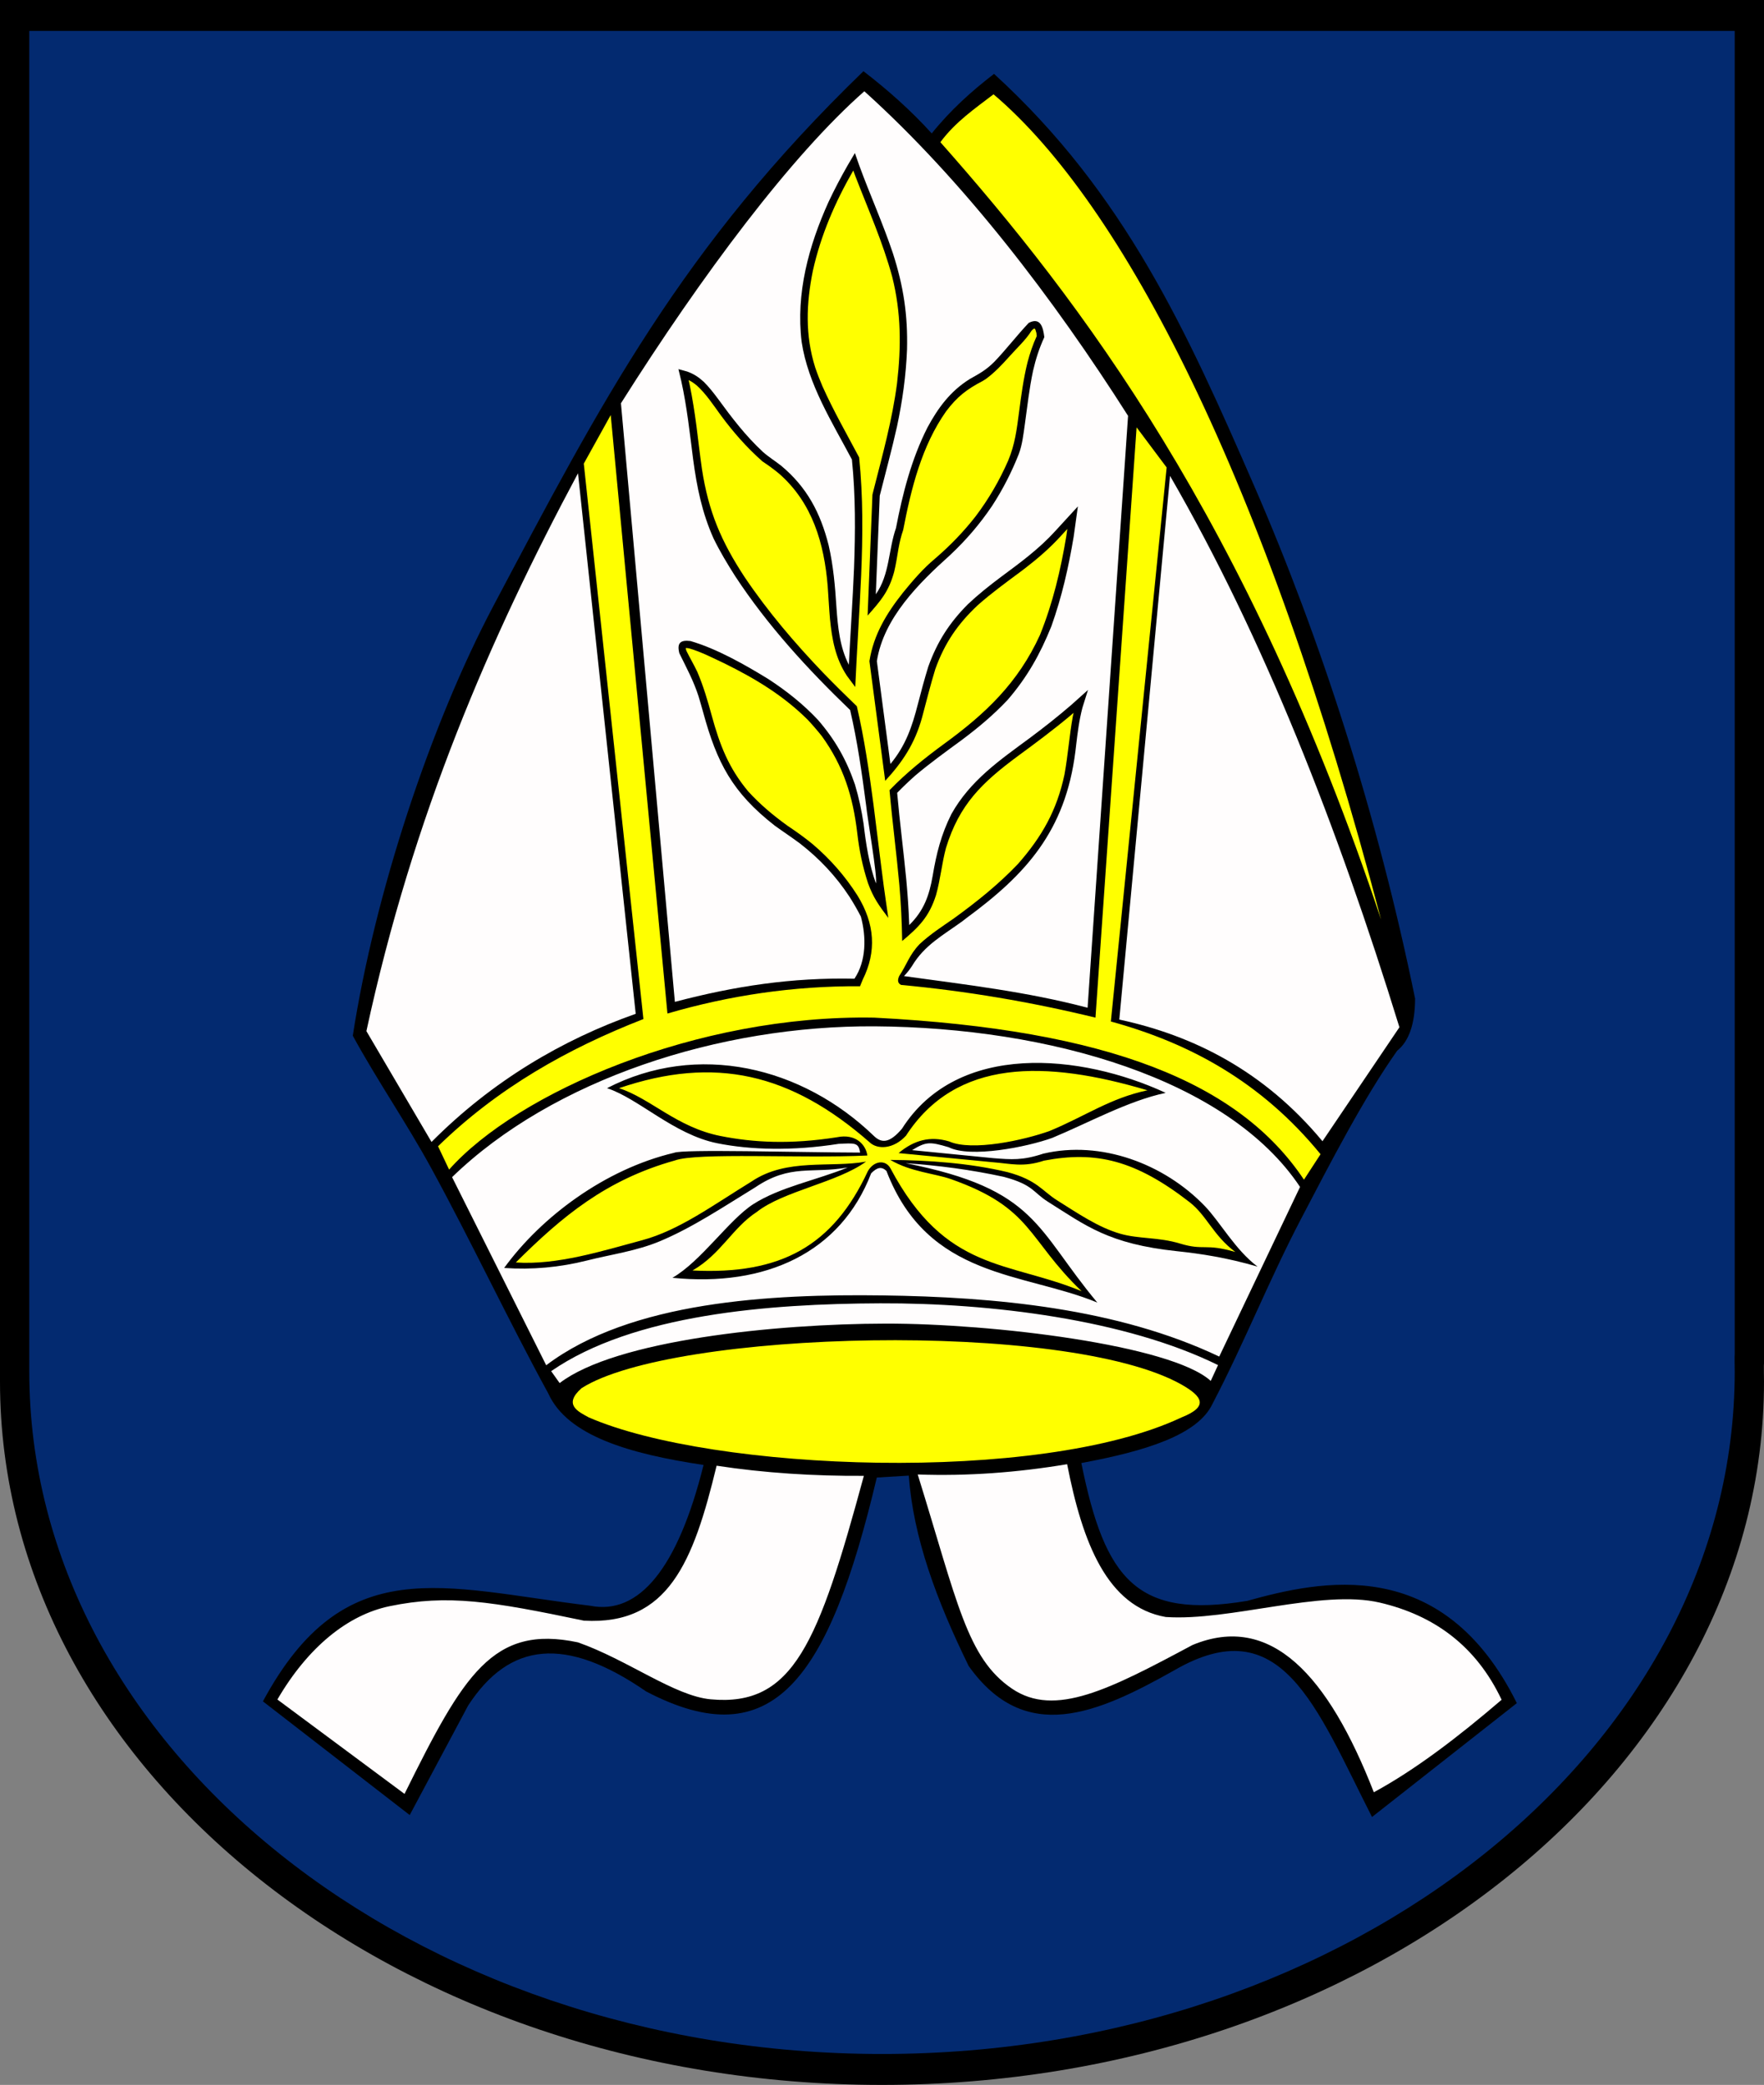 <?xml version="1.0" encoding="UTF-8" standalone="no"?>
<svg
   xmlns:dc="http://purl.org/dc/elements/1.1/"
   xmlns:cc="http://web.resource.org/cc/"
   xmlns:rdf="http://www.w3.org/1999/02/22-rdf-syntax-ns#"
   xmlns:svg="http://www.w3.org/2000/svg"
   xmlns="http://www.w3.org/2000/svg"
   xmlns:sodipodi="http://sodipodi.sourceforge.net/DTD/sodipodi-0.dtd"
   xmlns:inkscape="http://www.inkscape.org/namespaces/inkscape"
   width="528.289"
   height="624.41"
   id="svg2"
   sodipodi:version="0.32"
   inkscape:version="0.45.1"
   sodipodi:docname="POL_Pelplin_COA.svg"
   inkscape:output_extension="org.inkscape.output.svg.inkscape"
   sodipodi:docbase="C:\Users\Mistrz\Desktop">
  <rect width="100%" height="100%" fill="#808080" stroke="none"/>
  <sodipodi:namedview
     inkscape:window-height="480"
     inkscape:window-width="640"
     inkscape:pageshadow="2"
     inkscape:pageopacity="0.0"
     guidetolerance="10.0"
     gridtolerance="10.0"
     objecttolerance="10.0"
     borderopacity="1.0"
     bordercolor="#666666"
     pagecolor="#ffffff"
     id="base" />
  <defs
     id="defs4">
    <marker
       id="ArrowEnd"
       viewBox="0 0 10 10"
       refX="0"
       refY="5"
       markerUnits="strokeWidth"
       markerWidth="4"
       markerHeight="3"
       orient="auto">
      <path
         d="M 0 0 L 10 5 L 0 10 z"
         id="path7" />
    </marker>
    <marker
       id="ArrowStart"
       viewBox="0 0 10 10"
       refX="10"
       refY="5"
       markerUnits="strokeWidth"
       markerWidth="4"
       markerHeight="3"
       orient="auto">
      <path
         d="M 10 0 L 0 5 L 10 10 z"
         id="path10" />
    </marker>
  </defs>
  <g
     id="g2192">
    <path
       style="fill:#000000;fill-rule:evenodd;stroke:none"
       d="M 0.004,0 L 528.289,0 L 528.289,408.465 C 528.203,408.465 528.289,413.308 528.289,413.785 C 528.289,529.793 409.633,624.41 264.145,624.41 C 118.66,624.41 0,529.797 0,413.785 L 0,408.465 L 0,0"
       id="path14" />
    <path
       style="fill:#032a70;fill-rule:evenodd;stroke:none;fill-opacity:1"
       d="M 8.774,9.261 L 519.52,9.261 L 519.52,405.609 C 519.438,405.609 519.52,410.308 519.52,410.773 C 519.52,523.34 404.801,615.148 264.145,615.148 C 123.492,615.148 8.77,523.34 8.77,410.773 L 8.77,9.261"
       id="path16" />
    <path
       style="fill:#000000;fill-rule:evenodd;stroke:none"
       d="M 78.735,509.551 C 103.172,464.211 132.43,475.508 176.742,480.902 C 191.387,483.828 203.02,469.629 210.703,438.742 C 188.52,435.418 169.934,430.031 164.192,417.308 C 152.149,395.273 141.207,371.914 129.164,349.879 C 121.696,336.211 113.125,323.859 105.656,310.191 C 112.227,267.699 128.918,217.062 147.805,181.386 C 179.895,120.777 204.067,74.023 258.59,21.328 C 265.953,26.988 272.844,33.125 279.039,39.961 C 284.598,33.027 290.961,27.304 297.696,22.125 C 336.903,57.926 355.539,99.414 375.543,145.386 C 395.559,191.383 412.528,244.015 423.797,299.074 C 423.77,306.621 421.981,311.824 418.434,314.676 C 408.485,328.719 398.535,348.043 389.461,365.386 C 380.106,383.277 372.504,402.492 363.145,420.386 C 358.762,429.797 342.906,434.625 323.844,438.164 C 330.914,473.14 340.489,484.949 373.52,479.445 C 395.375,473.383 431.969,465.117 454.27,510.074 L 410.895,544.172 C 394,510.918 383.699,481.621 351.629,500.269 C 328.555,513.246 307.02,522.707 290.106,498.957 C 280.387,479.07 273.528,460.504 272.164,441.933 L 262.59,442.508 C 248.219,503.101 231.414,526.41 193.512,506.574 C 169.336,489.89 152.574,491.773 140.203,510.785 L 122.703,543.59 L 78.75,509.547"
       id="path18" />
    <path
       style="fill:#ffff00;fill-rule:evenodd;stroke:none"
       d="M 269.309,292.281 C 268.692,293.621 268.887,294.523 269.887,294.98 C 289.281,296.785 308.676,300.047 328.074,304.773 L 340.391,127.984 L 349.391,140.004 L 332.684,305.926 C 356.164,312.367 377.727,323.945 395.481,345.676 L 390.516,353.304 C 371.196,324.363 332.231,308.394 261.821,304.773 C 208.629,303.82 154.965,327.226 134.5,350.285 L 131.188,343.297 C 149.086,325.843 170.008,314.039 192.692,305.195 L 174.836,138.851 L 182.899,124.308 L 199.887,303.543 C 218.531,298.105 237.613,295.261 257.571,295.371 L 258.367,293.402 C 262.578,284.972 261.996,276.648 256.805,268.207 C 253.074,262.347 248.676,257.332 243.387,252.824 C 240.926,250.797 238.406,249.019 235.746,247.23 C 231.453,244.121 227.68,240.957 224.09,237.035 C 218.203,229.984 215.571,223.133 213.176,214.402 C 211.946,209.883 210.676,205.523 208.824,201.199 C 207.805,199.043 206.594,197.015 205.547,194.879 L 205.363,194.152 L 205.371,194.105 L 205.582,194.074 L 206.344,194.168 C 210,195.222 213.61,197.113 217.047,198.726 C 226.254,203.273 234.539,208.277 241.871,215.531 C 243.367,217.129 244.75,218.734 246.106,220.441 C 252.629,229.441 255.449,238.554 256.739,249.519 C 257.317,254.648 258.352,259.593 259.953,264.5 C 261.52,268.828 263.184,271.117 266.035,274.906 C 265.578,271.761 265.113,268.613 264.684,265.457 C 263.598,257.297 262.645,249.109 261.594,240.937 C 260.289,231.062 258.871,221.238 256.61,211.519 C 253.192,208.234 249.832,204.902 246.528,201.496 C 237.965,192.547 230.012,183.219 223.067,172.933 C 215.977,162.14 212.188,153.269 210.223,140.488 C 209.606,136.172 209.113,131.836 208.563,127.504 C 208.028,123.461 207.406,119.457 206.59,115.449 L 206.239,113.84 C 207.113,114.23 207.973,114.875 208.707,115.476 C 211.489,118.011 213.598,121.25 215.801,124.277 C 219.59,129.422 223.571,133.969 228.367,138.207 C 230.106,139.347 231.742,140.543 233.34,141.867 C 243.313,150.605 246.836,162.742 247.891,175.644 C 248.125,178.886 248.281,182.133 248.563,185.367 C 249.168,191.484 250.192,197.176 253.633,202.394 L 256.133,205.75 C 256.633,194.613 257.399,183.488 257.899,172.347 C 258.391,160.527 258.504,148.777 257.297,136.984 C 253.567,129.933 249.567,122.965 246.309,115.676 C 245.52,113.828 244.793,111.976 244.141,110.062 C 241.094,100.402 241.438,90.945 243.442,81.086 C 245.824,70.398 250.098,60.554 255.539,51.07 L 256.196,52.832 C 260.047,62.812 264.387,72.515 267.196,82.871 C 269.903,93.625 269.914,103.82 268.649,114.789 C 267.239,125.621 264.371,135.988 261.68,146.543 L 261.281,148.148 L 259.836,184.363 C 263.656,180.031 266.137,177.289 267.77,171.308 C 268.34,168.976 268.684,166.621 269.09,164.25 C 269.43,162.351 269.856,160.551 270.489,158.719 C 272.871,146.359 276.004,133.601 283.344,123.191 C 286.664,118.793 289.512,116.597 294.324,114.09 L 295.36,113.429 C 297.973,111.48 300.113,109.199 302.289,106.769 C 304.406,104.375 307.246,101.765 308.899,99.09 C 309.969,97.961 309.949,98.254 310.383,99.707 L 310.492,100.636 C 309.317,103.191 308.449,105.785 307.727,108.496 C 306.504,113.433 305.84,118.429 305.184,123.461 C 304.504,128.636 303.969,133.074 301.938,137.941 C 299.289,143.976 296.11,149.445 292.137,154.699 C 288.496,159.347 284.52,163.449 280.047,167.289 C 276.442,170.293 273.399,173.843 270.442,177.476 C 265.512,183.691 261.633,190.054 260.379,198.004 L 265.106,233.855 C 270.332,228.164 273.965,222.73 276.141,214.886 C 277.438,210.054 278.633,205.179 280.11,200.386 C 282.899,192.629 286.75,186.965 292.739,181.324 C 296.75,177.754 301.055,174.625 305.371,171.418 L 306.809,170.336 C 310.754,167.301 314.367,164.207 317.727,160.504 L 319.649,158.41 L 319.367,160.433 C 317.625,170.828 315.356,180.488 311.449,190.176 C 304.871,204.597 295.024,213.828 282.805,222.734 C 276.895,227.066 271.512,231.379 266.399,236.652 C 267.235,246.117 268.489,255.539 269.344,265 C 269.832,270.625 270.086,276.183 270.188,281.828 C 275.004,277.773 278.246,274.703 280.34,268.015 C 281.625,263.437 282.059,258.652 283.285,254.019 C 287.293,240.886 294.113,234.386 304.836,226.433 C 310.137,222.543 315.383,218.648 320.438,214.418 L 321.524,213.48 L 321.281,214.609 C 320.239,220.371 319.848,226.203 318.793,231.965 C 316.524,242.672 312.086,250.523 304.879,258.734 C 298.973,264.929 292.571,270.039 285.664,275.058 C 282.113,277.523 278.598,279.789 275.418,282.742 C 272.301,286 271.594,288.859 269.309,292.289 L 269.309,292.281 z M 185.391,325.898 C 214.035,316.16 236.785,321.367 260.465,342.133 C 262.742,344.297 267.528,344.25 271.324,340.129 C 286.328,316.996 313.082,317.457 343.641,326.535 C 332.473,328.894 325.184,334.207 314.371,338.703 C 306.778,341.449 291.086,344.91 284.231,341.836 C 278.574,340.168 273.781,341.429 269.106,345.34 L 297.321,348.074 C 302.656,348.484 306.434,349.676 312.66,347.601 C 328.262,344.625 340.063,347.457 356.274,360.047 C 361.422,364.047 363.281,369.953 369.953,374.957 C 360.793,372.289 360.676,374.644 353.356,372.422 C 346.938,370.476 341.024,371.082 335.528,369.5 C 328.899,367.593 322.828,363.402 316.578,359.484 C 312.11,356.683 310.625,353.426 301.739,351.043 C 290.403,348.324 277.969,347.469 266.633,347.383 C 272.789,351 279.871,351.402 284.809,353.144 C 309.278,361.773 307.578,371.023 323.926,386.703 C 301.86,377.566 283.235,381.086 266.676,349.906 C 265.211,347.234 261.735,347.586 259.914,350.742 C 249.512,373.097 233.922,381.832 207.399,380.496 C 215.93,375.593 219.367,367.687 226.656,362.961 C 234.559,356.722 250.778,354.156 259.371,347.89 C 248.68,349.832 235.625,346.734 225.113,353.828 C 213.567,360.906 203.414,368.461 192.285,371.445 C 180.453,374.621 166.805,378.953 154.481,378.097 C 168.406,364.254 181.508,353.328 202.082,347.558 C 208.848,345.086 239.985,347 259.758,346.066 C 259.34,342.953 256.406,339.41 250.629,340.597 C 236.735,342.785 225.567,342.183 215.723,340.211 C 202.66,337.593 194.899,329.004 185.399,325.902 L 185.391,325.898 z M 174.156,415.758 C 168.633,420.66 173.059,422.726 176.34,424.504 C 213.403,440.64 311.371,444.558 353.844,424.504 C 362.086,421.226 360.098,418.23 353.844,414.664 C 319.34,395.226 201.172,398.433 174.156,415.754 L 174.156,415.758 z M 413.613,275.426 C 378.754,142.519 336.067,60.906 297.543,28.242 C 292.133,32.398 286.086,36.515 281.629,42.586 C 323.36,89.734 373.688,155.703 413.617,275.426"
       id="path20" />
    <path
       style="fill:#fffdfd;fill-rule:evenodd;stroke:none"
       d="M 163.586,408.875 C 188.934,389.715 230.77,387.511 264.363,387.965 C 297.953,388.414 334.676,391.804 365.141,406.281 L 389.34,355.476 C 367.828,323.136 314.262,307.73 262.024,307.375 C 215.516,307.062 165.594,323.242 135.391,352.547 L 163.578,408.879 L 163.586,408.875 z M 181.785,325.898 C 208.883,311.902 240.215,319.402 261.778,340.265 C 264.055,342.429 266.434,342.383 270.121,338.043 C 286.766,311.84 323.793,315.59 349.102,327.301 C 337.934,329.66 325.949,336.289 315.137,340.785 C 307.543,343.531 290.649,346.883 284.121,343.59 C 278.465,341.918 277.387,341.867 273.149,344.457 L 297.535,346.863 C 302.871,347.273 306.211,347.586 312.438,345.511 C 329.684,341.445 348.617,348.5 360.86,361.246 C 365.379,365.949 369.942,374.336 376.617,379.34 C 367.457,376.672 359.684,375.48 352.477,374.719 C 331.949,372.547 325.262,367.082 313.836,359.914 C 309.367,357.109 309.524,354.843 300.637,352.461 C 290.828,350.316 281.02,349.043 271.215,348.363 C 310.645,356.125 310.18,368.043 328.621,390.101 C 306.555,380.965 277.879,383.058 265.473,350.672 C 264.008,349.316 262.719,349.558 260.895,351.398 C 251.781,375.195 229.239,385.511 201.387,382.687 C 209.918,377.785 218.274,365.379 225.563,360.652 C 233.578,355.511 244.438,353.492 253.906,349.64 C 243.215,351.582 236.719,348.484 226.207,355.582 C 216.586,361.48 207.449,367.609 197.699,371.707 C 190.574,374.703 183.074,375.668 175.844,377.5 C 167.531,379.597 159.266,380.316 150.985,379.742 C 162.067,364.472 181.18,350.148 201.863,345.258 C 204.406,344.101 238.856,345.14 257.574,345.187 C 257.156,342.074 255.863,342.371 251.18,342.57 C 237.289,344.758 224.696,344.375 214.852,342.402 C 201.789,339.785 191.297,329.004 181.797,325.898 L 181.785,325.898 z M 190.383,303.625 L 173.102,141.738 C 146.739,190.976 123.672,244.281 109.731,308.812 L 129.235,342.004 C 147.426,323.719 168.371,311.402 190.387,303.625 L 190.383,303.625 z M 270.754,292.336 C 289.059,294.875 307.383,296.965 325.715,301.812 L 337.836,124.547 C 315.707,89.695 288.61,54.144 258.856,27.336 C 237.098,46.453 210.262,82.285 185.961,120.781 L 202.113,300.051 C 220.043,295.324 237.106,292.719 255.891,293.113 C 259.481,287.785 259.442,280.539 257.817,274.504 C 256.762,272.461 255.633,270.488 254.391,268.547 C 250.313,262.351 245.449,257.183 239.59,252.629 C 237.117,250.773 234.524,249.082 232.012,247.261 C 219.34,237.367 214.703,228.441 210.594,213.359 C 210.149,211.75 209.688,210.133 209.199,208.523 C 207.668,203.804 205.613,200.051 203.453,195.64 C 202.668,192.574 203.77,191.601 206.785,191.984 C 214.649,194.261 223.184,199.117 230.16,203.406 C 235.621,206.972 240.574,210.91 245.004,215.644 C 250.129,221.59 253.492,227.519 256.039,234.937 C 257.211,238.863 258.028,242.672 258.629,246.722 C 259.332,252.719 260.266,258.883 262.328,264.578 C 262.813,262.383 259.727,244.832 259.395,241.215 C 258.137,231.656 256.793,222.058 254.598,212.652 C 241.887,200.418 229.879,187.343 220.168,172.547 C 217.84,168.898 215.625,165.207 213.719,161.308 C 210.262,153.617 208.699,145.902 207.586,137.586 C 206.574,129.722 205.746,121.91 204.035,114.144 L 203.18,110.554 L 205.781,111.265 C 207.789,111.984 209.223,112.941 210.785,114.367 C 212.36,115.941 213.688,117.636 215.012,119.422 C 219.227,125.191 223.274,130.508 228.504,135.363 C 230.207,136.871 232.156,138.066 233.946,139.48 C 241.676,145.906 245.723,153.633 248.164,163.297 C 249.594,169.574 250.086,175.472 250.5,181.855 C 250.903,187.633 251.5,193.875 254.219,199.101 C 254.688,189.453 255.367,179.801 255.77,170.14 C 256.164,159.281 256.239,148.461 255.133,137.629 C 249.196,126.398 242.016,115.16 240.078,102.394 C 238.301,87.914 242.196,73.597 248.129,60.488 C 249.899,56.726 251.813,53.09 253.887,49.472 L 256.028,45.843 L 257.27,49.386 C 260.508,58.269 264.406,66.871 267.41,75.851 C 270.578,85.687 271.891,94.316 271.641,104.66 C 271.328,112.508 270.27,120.062 268.637,127.734 C 267.094,134.691 265.199,141.551 263.469,148.461 L 262.289,177.992 C 266.473,172.043 266.031,164.742 268.336,158.133 C 270.336,147.746 272.942,137.57 277.735,128.078 C 280.91,122.176 284.594,117.179 290.348,113.566 C 293.367,111.855 295.211,110.906 297.778,108.367 C 301.367,104.621 304.567,100.414 308.098,96.695 C 311.66,94.867 312.414,98.133 312.758,100.98 C 311.235,104.285 310.192,107.527 309.379,111.066 C 308.258,116.324 307.676,121.648 306.938,126.965 C 306.508,129.984 306.172,133.176 305.094,136.027 C 302.926,141.492 300.34,146.554 297.137,151.48 C 293.457,156.937 289.387,161.679 284.567,166.219 C 275.203,174.633 264.645,185.035 262.606,198.015 L 266.664,228.808 C 271.235,223.308 273.153,217.656 274.875,210.922 C 275.84,207.168 276.86,203.379 278,199.672 C 280.684,192.203 284.289,186.566 289.883,180.949 C 292.981,178.027 296.305,175.39 299.715,172.832 C 305.535,168.519 311.18,164.402 316.082,158.996 L 322.809,151.66 L 321.543,160.754 C 319.989,170.023 318.024,178.691 314.875,187.551 C 311.512,195.894 307.672,202.758 301.801,209.578 C 297.559,214.093 293.074,217.843 288.133,221.551 C 283.375,225.043 278.629,228.461 274.113,232.261 C 272.231,233.941 270.434,235.64 268.684,237.449 C 269.449,246.133 270.586,254.781 271.418,263.457 C 271.821,267.898 272.137,272.328 272.289,276.781 L 272.297,277.054 C 276.703,272.73 278.297,268.187 279.324,262.285 C 280.434,255.652 281.863,249.918 284.93,243.801 C 290.559,233.754 299.328,227.719 308.332,221.082 C 312.641,217.879 316.821,214.582 320.891,211.066 L 325.836,206.636 L 324.16,211.976 C 323.192,215.707 322.719,219.422 322.278,223.238 L 322.071,224.992 C 319.055,249.019 307.153,261.933 289.414,274.972 L 288.203,275.914 C 282.496,280.058 276.863,283.031 273.137,289.301 C 272.422,290.336 272.16,290.797 270.739,292.32 L 270.754,292.336 z M 350.406,142.527 C 378.438,190.996 400.621,247.711 419.102,307.656 L 396.059,341.785 C 378.582,320.742 357.465,310.148 335.211,305.351 L 350.406,142.531 L 350.406,142.527 z M 165.063,410.648 C 189.692,393.636 230.129,390.461 263.633,390.332 C 296.594,390.207 337.129,395.179 364.781,408.832 L 362.598,413.57 C 350.789,402.828 297.192,396.351 265.199,396.41 C 232.196,396.469 184.403,401.363 167.602,414.219 L 165.067,410.652 L 165.063,410.648 z M 449.707,509.066 C 436.621,520.289 423.77,530.09 411.438,536.765 C 397.805,501.797 380.625,482.906 357.129,492.664 C 332.391,505.898 315.926,514.484 303.059,505.73 C 289.571,496.554 286.766,479.957 274.84,441.59 C 289.754,442.125 304.672,441.011 319.59,438.515 C 324.188,462.093 331.61,481.191 349.113,484.277 C 368.321,485.586 395.805,475.89 413.231,479.969 C 429.598,483.797 442.11,493.011 449.707,509.062 L 449.707,509.066 z M 121.149,537.254 C 138.801,501.613 147.543,486.476 173.063,491.867 C 187.903,497.07 201.965,507.918 212.817,508.926 C 237.574,511.222 245.094,492.207 258.711,442 C 243.645,442.086 228.918,441.148 214.61,438.965 C 207.621,467.972 200.063,486.785 174.883,485.375 C 147.153,479.57 134.11,477.437 116.703,481.035 C 104.168,483.621 92.199,493.32 83.074,508.988 L 121.145,537.254"
       id="path22" />
  </g>
</svg>
